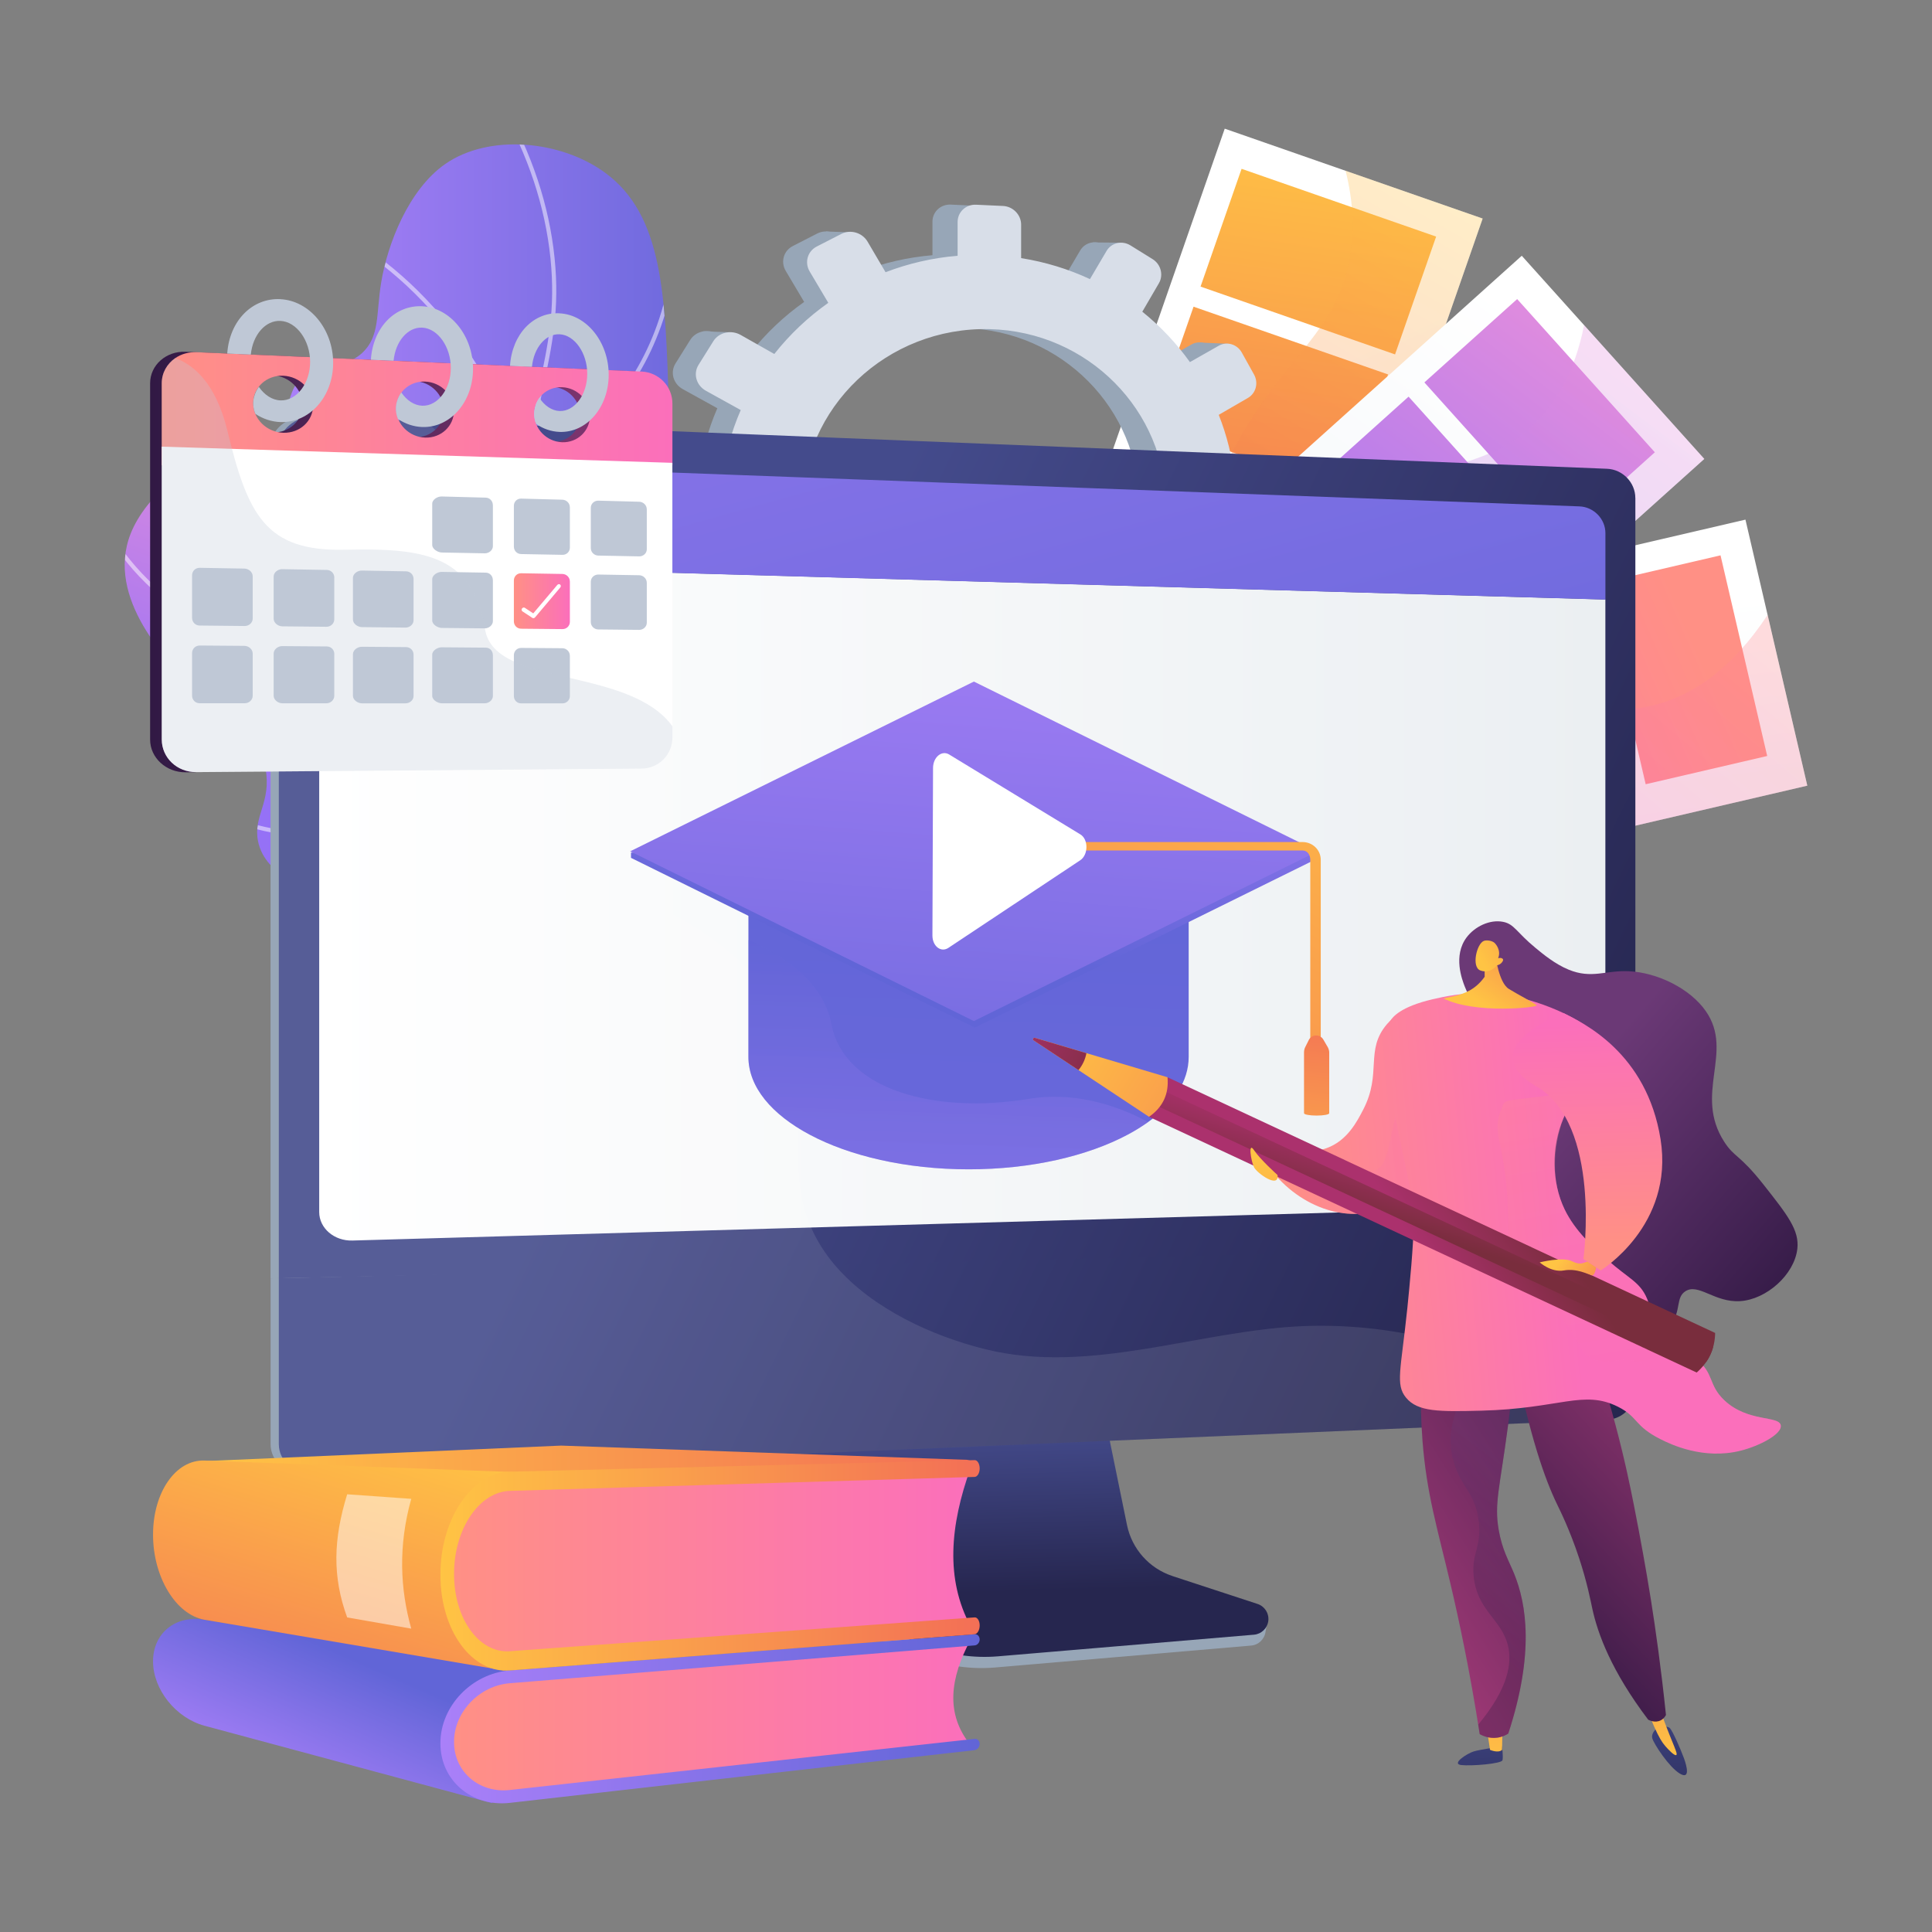 <svg xmlns="http://www.w3.org/2000/svg" xmlns:xlink="http://www.w3.org/1999/xlink" id="a" data-name="Calque_1" viewBox="0 0 500 500"><rect x="0" y="0" width="500" height="500" fill="#808080" stroke="none"/><defs><linearGradient id="c" data-name="D&#xE9;grad&#xE9; sans nom 30" x1="505.55" y1="-10173.1" x2="542.47" y2="-10230.53" gradientTransform="translate(1226.22 -10034.78) rotate(8.02) scale(1 -1)" gradientUnits="userSpaceOnUse"><stop offset="0" stop-color="#fff"></stop><stop offset="1" stop-color="#f4f7fa"></stop></linearGradient><linearGradient id="d" data-name="D&#xE9;grad&#xE9; sans nom 60" x1="2538.91" y1="-10151.91" x2="2569.98" y2="-10308.05" gradientTransform="translate(1289.74 -10390.42) rotate(19.21) scale(1 -1)" gradientUnits="userSpaceOnUse"><stop offset="0" stop-color="#ffc444"></stop><stop offset="1" stop-color="#f36f56"></stop></linearGradient><linearGradient id="e" data-name="D&#xE9;grad&#xE9; sans nom 60" x1="2529.15" y1="-10140.63" x2="2560.22" y2="-10296.78" xlink:href="#d"></linearGradient><linearGradient id="f" data-name="D&#xE9;grad&#xE9; sans nom 60" x1="2521.86" y1="-10141.78" x2="2552.93" y2="-10297.92" xlink:href="#d"></linearGradient><linearGradient id="g" data-name="D&#xE9;grad&#xE9; sans nom 60" x1="2516.74" y1="-10153.78" x2="2547.8" y2="-10309.92" xlink:href="#d"></linearGradient><linearGradient id="h" data-name="D&#xE9;grad&#xE9; sans nom 60" x1="575.02" y1="-10108.81" x2="531.65" y2="-10214.89" gradientTransform="translate(1226.22 -10034.78) rotate(8.02) scale(1 -1)" xlink:href="#d"></linearGradient><linearGradient id="i" data-name="D&#xE9;grad&#xE9; sans nom 30" x1="595.04" y1="-10135.15" x2="540.54" y2="-10233.9" xlink:href="#c"></linearGradient><linearGradient id="j" data-name="D&#xE9;grad&#xE9; sans nom 64" x1="8022.48" y1="-8320.01" x2="8046.97" y2="-8451.46" gradientTransform="translate(1242.34 -11443.26) rotate(48.06) scale(1 -1)" gradientUnits="userSpaceOnUse"><stop offset="0" stop-color="#e38ddd"></stop><stop offset="1" stop-color="#9571f6"></stop></linearGradient><linearGradient id="k" data-name="D&#xE9;grad&#xE9; sans nom 64" x1="8015.68" y1="-8321.27" x2="8040.17" y2="-8452.72" xlink:href="#j"></linearGradient><linearGradient id="l" data-name="D&#xE9;grad&#xE9; sans nom 64" x1="8008.88" y1="-8322.54" x2="8033.36" y2="-8453.99" xlink:href="#j"></linearGradient><linearGradient id="m" data-name="D&#xE9;grad&#xE9; sans nom 64" x1="7997.59" y1="-8299.72" x2="8022.07" y2="-8431.17" xlink:href="#j"></linearGradient><linearGradient id="n" data-name="D&#xE9;grad&#xE9; sans nom 64" x1="606.67" y1="-10141.56" x2="552.17" y2="-10240.31" gradientTransform="translate(1226.22 -10034.78) rotate(8.02) scale(1 -1)" xlink:href="#j"></linearGradient><linearGradient id="o" data-name="D&#xE9;grad&#xE9; sans nom 30" x1="569.23" y1="-10220.56" x2="586.22" y2="-10283.27" xlink:href="#c"></linearGradient><linearGradient id="p" data-name="D&#xE9;grad&#xE9; sans nom 59" x1="11945.2" y1="-4080.65" x2="11969.69" y2="-4212.1" gradientTransform="translate(1708.24 -12388.09) rotate(76.9) scale(1 -1)" gradientUnits="userSpaceOnUse"><stop offset="0" stop-color="#ff9085"></stop><stop offset="1" stop-color="#fb6fbb"></stop></linearGradient><linearGradient id="q" data-name="D&#xE9;grad&#xE9; sans nom 59" x1="11936.9" y1="-4073.87" x2="11961.38" y2="-4205.32" xlink:href="#p"></linearGradient><linearGradient id="r" data-name="D&#xE9;grad&#xE9; sans nom 59" x1="11929.22" y1="-4070.43" x2="11953.7" y2="-4201.87" xlink:href="#p"></linearGradient><linearGradient id="s" data-name="D&#xE9;grad&#xE9; sans nom 59" x1="11920.93" y1="-4063.71" x2="11945.41" y2="-4195.16" xlink:href="#p"></linearGradient><linearGradient id="t" data-name="D&#xE9;grad&#xE9; sans nom 59" x1="640.45" y1="-10172" x2="590.04" y2="-10251.71" gradientTransform="translate(1226.22 -10034.78) rotate(8.02) scale(1 -1)" xlink:href="#p"></linearGradient><linearGradient id="u" data-name="D&#xE9;grad&#xE9; sans nom 64" x1="2534" y1="-10338.93" x2="2549.04" y2="-10338.93" gradientTransform="translate(1289.74 -10390.42) rotate(19.21) scale(1 -1)" xlink:href="#j"></linearGradient><linearGradient id="v" data-name="D&#xE9;grad&#xE9; sans nom 63" x1="73.98" y1="-8475.17" x2="198.94" y2="-8475.17" gradientTransform="translate(0 -8338) scale(1 -1)" gradientUnits="userSpaceOnUse"><stop offset="0" stop-color="#aa80f9"></stop><stop offset="1" stop-color="#6165d7"></stop></linearGradient><clipPath id="x"><path d="M198.94,236.99c-9.65-9.05-22.38-23.76-28.14-44.55-7.56-27.27,3.52-41.05,2.27-87.21-.79-29.19-1.63-49.55-16.35-60.44-11.53-8.54-30.2-10.23-41.53-2.32-9.42,6.58-14.87,20.57-16.53,30.56-1.36,8.14-.27,14.05-4.96,18.34-4.79,4.38-9.97,1.9-14.45,5.15-9.09,6.58-3.83,28.38-2.98,31.91,9.47,39.19,45.58,65.63,61.47,76.97,13.14,9.38,33.47,21.87,61.21,31.61Z" style="fill: none;"></path></clipPath><linearGradient id="y" data-name="D&#xE9;grad&#xE9; sans nom 64" x1="129.45" y1="-8472.91" x2="98.88" y2="-8554.97" gradientTransform="translate(0 -8338) scale(1 -1)" xlink:href="#j"></linearGradient><clipPath id="aa"><path d="M193.66,216.1c-18.76,9.19-43.97,18.22-71.96,18.89-7.14.17-51.26,1.23-54.93-17.33-1.29-6.54,3.53-9.99,1.95-18.76-1.86-10.39-9.82-12.2-19.31-21.71-5.66-5.67-22.23-22.27-15.6-39.07,3.96-10.04,16.04-19.7,27.53-22.26,16.86-3.76,29.17,8.48,49.65,29.56,18.15,18.68,18.87,25.07,32.18,38.29,9.88,9.82,25.59,22.31,50.49,32.39Z" style="fill: none;"></path></clipPath><linearGradient id="ab" data-name="D&#xE9;grad&#xE9; sans nom 22" x1="263.14" y1="-8707.15" x2="264.28" y2="-8749.92" gradientTransform="translate(0 -8338) scale(1 -1)" gradientUnits="userSpaceOnUse"><stop offset="0" stop-color="#444b8c"></stop><stop offset="1" stop-color="#26264f"></stop></linearGradient><linearGradient id="ac" data-name="D&#xE9;grad&#xE9; sans nom 29" x1="194.19" y1="-8539.47" x2="420.55" y2="-8649.61" gradientTransform="translate(0 -8338) scale(1 -1)" gradientUnits="userSpaceOnUse"><stop offset="0" stop-color="#444b8c"></stop><stop offset=".64" stop-color="#313365"></stop><stop offset="1" stop-color="#26264f"></stop></linearGradient><linearGradient id="ad" data-name="D&#xE9;grad&#xE9; sans nom 24" x1="82.61" y1="-8571.35" x2="415.48" y2="-8571.35" gradientTransform="translate(0 -8338) scale(1 -1)" gradientUnits="userSpaceOnUse"><stop offset="0" stop-color="#fff"></stop><stop offset="1" stop-color="#ebeff2"></stop></linearGradient><linearGradient id="ae" data-name="D&#xE9;grad&#xE9; sans nom 63" x1="179.39" y1="-8228.14" x2="289.45" y2="-8625.06" xlink:href="#v"></linearGradient><linearGradient id="af" data-name="D&#xE9;grad&#xE9; sans nom 22" x1="145.85" y1="-8638.79" x2="372.22" y2="-8748.93" xlink:href="#ab"></linearGradient><linearGradient id="ag" data-name="D&#xE9;grad&#xE9; sans nom 63" x1="223.45" y1="-9338.45" x2="251.7" y2="-8553.59" xlink:href="#v"></linearGradient><linearGradient id="ah" data-name="D&#xE9;grad&#xE9; sans nom 63" x1="244.13" y1="-8640.46" x2="246.19" y2="-8583.15" xlink:href="#v"></linearGradient><linearGradient id="ai" data-name="D&#xE9;grad&#xE9; sans nom 63" x1="260.71" y1="-8496.5" x2="248.9" y2="-8584.58" xlink:href="#v"></linearGradient><linearGradient id="aj" data-name="D&#xE9;grad&#xE9; sans nom 63" x1="258.88" y1="-8471.45" x2="243.45" y2="-8667.51" xlink:href="#v"></linearGradient><linearGradient id="ak" data-name="D&#xE9;grad&#xE9; sans nom 60" x1="347.55" y1="-8498.48" x2="243.82" y2="-8678.89" gradientTransform="translate(0 -8338) scale(1 -1)" xlink:href="#d"></linearGradient><linearGradient id="al" data-name="D&#xE9;grad&#xE9; sans nom 60" x1="336.19" y1="-8660.59" x2="342.98" y2="-8597.13" gradientTransform="translate(0 -8338) scale(1 -1)" xlink:href="#d"></linearGradient><linearGradient id="am" data-name="D&#xE9;grad&#xE9; sans nom 60" x1="53.33" y1="-8725.39" x2="251.06" y2="-8725.39" gradientTransform="translate(0 -8338) scale(1 -1)" xlink:href="#d"></linearGradient><linearGradient id="an" data-name="D&#xE9;grad&#xE9; sans nom 63" x1="75.22" y1="-8803.78" x2="91.34" y2="-8767.12" xlink:href="#v"></linearGradient><linearGradient id="ao" data-name="D&#xE9;grad&#xE9; sans nom 59" x1="117.21" y1="-8782.76" x2="251.18" y2="-8782.76" gradientTransform="translate(0 -8338) scale(1 -1)" xlink:href="#p"></linearGradient><linearGradient id="ap" data-name="D&#xE9;grad&#xE9; sans nom 63" x1="113.98" y1="-8782.82" x2="253.54" y2="-8782.82" xlink:href="#v"></linearGradient><linearGradient id="aq" data-name="D&#xE9;grad&#xE9; sans nom 60" x1="98.62" y1="-8704.93" x2="70.36" y2="-8800.12" gradientTransform="translate(0 -8338) scale(1 -1)" xlink:href="#d"></linearGradient><linearGradient id="ar" data-name="D&#xE9;grad&#xE9; sans nom 59" x1="117.21" y1="-8742.71" x2="251.18" y2="-8742.71" gradientTransform="translate(0 -8338) scale(1 -1)" xlink:href="#p"></linearGradient><linearGradient id="as" data-name="D&#xE9;grad&#xE9; sans nom 60" x1="113.98" y1="-8743.12" x2="253.54" y2="-8743.12" gradientTransform="translate(0 -8338) scale(1 -1)" xlink:href="#d"></linearGradient><linearGradient id="at" data-name="D&#xE9;grad&#xE9; sans nom 22" x1="-1310.95" y1="-8772.67" x2="-1308.25" y2="-8821.28" gradientTransform="translate(1692.91 -8338) scale(1 -1)" xlink:href="#ab"></linearGradient><linearGradient id="au" data-name="D&#xE9;grad&#xE9; sans nom 60" x1="-1305.85" y1="-8796.63" x2="-1307.28" y2="-8730.99" gradientTransform="translate(1692.91 -8338) scale(1 -1)" xlink:href="#d"></linearGradient><linearGradient id="av" data-name="D&#xE9;grad&#xE9; sans nom 22" x1="-1262.06" y1="-8769.95" x2="-1259.36" y2="-8818.57" gradientTransform="translate(1692.91 -8338) scale(1 -1)" xlink:href="#ab"></linearGradient><linearGradient id="aw" data-name="D&#xE9;grad&#xE9; sans nom 60" x1="-1262.81" y1="-8795.69" x2="-1264.24" y2="-8730.05" gradientTransform="translate(1692.91 -8338) scale(1 -1)" xlink:href="#d"></linearGradient><linearGradient id="ax" data-name="D&#xE9;grad&#xE9; sans nom 45" x1="-1251.76" y1="-8697.06" x2="-1336.93" y2="-8751.17" gradientTransform="translate(1692.91 -8338) scale(1 -1)" gradientUnits="userSpaceOnUse"><stop offset="0" stop-color="#311944"></stop><stop offset="1" stop-color="#a03976"></stop></linearGradient><linearGradient id="ay" data-name="D&#xE9;grad&#xE9; sans nom 45" x1="-1306.44" y1="-8758.51" x2="-1242.59" y2="-8698.96" xlink:href="#ax"></linearGradient><linearGradient id="az" data-name="D&#xE9;grad&#xE9; sans nom 59" x1="-1360.12" y1="-8627.91" x2="-1289.62" y2="-8621.55" gradientTransform="translate(1692.91 -8338) scale(1 -1)" xlink:href="#p"></linearGradient><linearGradient id="ba" data-name="D&#xE9;grad&#xE9; sans nom 48" x1="-1226.41" y1="-8676.84" x2="-1288.96" y2="-8622.77" gradientTransform="translate(1692.91 -8338) scale(1 -1)" gradientUnits="userSpaceOnUse"><stop offset="0" stop-color="#311944"></stop><stop offset="1" stop-color="#6b3976"></stop></linearGradient><linearGradient id="bb" data-name="D&#xE9;grad&#xE9; sans nom 48" x1="-1323.21" y1="-8756.56" x2="-1295.95" y2="-8719.97" xlink:href="#ba"></linearGradient><linearGradient id="bc" data-name="D&#xE9;grad&#xE9; sans nom 59" x1="-1374.14" y1="-8393.59" x2="-1322.92" y2="-8393.59" gradientTransform="translate(534.61 -8204.03) rotate(-7.89) scale(1 -1)" xlink:href="#p"></linearGradient><linearGradient id="bd" data-name="D&#xE9;grad&#xE9; sans nom 59" x1="-1357.09" y1="-8661.58" x2="-1286.58" y2="-8655.23" gradientTransform="translate(1692.91 -8338) scale(1 -1)" xlink:href="#p"></linearGradient><linearGradient id="be" data-name="D&#xE9;grad&#xE9; sans nom 59" x1="-1282.04" y1="-8596.36" x2="-1266.59" y2="-8690.83" gradientTransform="translate(1692.91 -8338) scale(1 -1)" xlink:href="#p"></linearGradient><linearGradient id="bf" data-name="D&#xE9;grad&#xE9; sans nom 60" x1="-1308.17" y1="-8598.59" x2="-1291.49" y2="-8574.38" gradientTransform="translate(1692.91 -8338) scale(1 -1)" xlink:href="#d"></linearGradient><linearGradient id="bg" data-name="D&#xE9;grad&#xE9; sans nom 60" x1="-1309.68" y1="-8586.31" x2="-1283.32" y2="-8570.44" gradientTransform="translate(1692.91 -8338) scale(1 -1)" xlink:href="#d"></linearGradient><linearGradient id="bh" data-name="D&#xE9;grad&#xE9; sans nom 57" x1="-797.54" y1="-6365.03" x2="-770.31" y2="-6382.22" gradientTransform="translate(-5064.79 -3095.16) rotate(-64.97) scale(1 -1)" gradientUnits="userSpaceOnUse"><stop offset="0" stop-color="#ab316d"></stop><stop offset="1" stop-color="#792d3d"></stop></linearGradient><linearGradient id="bi" data-name="D&#xE9;grad&#xE9; sans nom 57" x1="-776.42" y1="-6366.81" x2="-795.15" y2="-6369.51" xlink:href="#bh"></linearGradient><linearGradient id="bj" data-name="D&#xE9;grad&#xE9; sans nom 60" x1="-788.44" y1="-6254.64" x2="-797.68" y2="-6346.84" gradientTransform="translate(-5064.79 -3095.16) rotate(-64.97) scale(1 -1)" xlink:href="#d"></linearGradient><linearGradient id="bk" data-name="D&#xE9;grad&#xE9; sans nom 57" x1="-791.5" y1="-6246.58" x2="-792.27" y2="-6279.8" xlink:href="#bh"></linearGradient><linearGradient id="bl" data-name="D&#xE9;grad&#xE9; sans nom 60" x1="-1366.11" y1="-8637.37" x2="-1357.8" y2="-8688.19" gradientTransform="translate(1692.91 -8338) scale(1 -1)" xlink:href="#d"></linearGradient><linearGradient id="bm" data-name="D&#xE9;grad&#xE9; sans nom 59" x1="-1281.21" y1="-8659.65" x2="-1282.6" y2="-8603.06" gradientTransform="translate(1692.91 -8338) scale(1 -1)" xlink:href="#p"></linearGradient><linearGradient id="bn" data-name="D&#xE9;grad&#xE9; sans nom 60" x1="-1289.09" y1="-8663.94" x2="-1274.64" y2="-8674.52" gradientTransform="translate(1692.91 -8338) scale(1 -1)" xlink:href="#d"></linearGradient><linearGradient id="bo" data-name="D&#xE9;grad&#xE9; sans nom 21" x1="38.84" y1="-8483.44" x2="171.61" y2="-8483.44" gradientTransform="translate(0 -8338) scale(1 -1)" gradientUnits="userSpaceOnUse"><stop offset="0" stop-color="#311944"></stop><stop offset="1" stop-color="#893976"></stop></linearGradient><linearGradient id="bp" data-name="D&#xE9;grad&#xE9; sans nom 68" x1="41.86" y1="-8443.78" x2="174.02" y2="-8443.78" gradientTransform="translate(0 -8338) scale(1 -1)" gradientUnits="userSpaceOnUse"><stop offset="0" stop-color="#ff9085"></stop><stop offset="1" stop-color="#fb6fbb"></stop></linearGradient><linearGradient id="bq" data-name="D&#xE9;grad&#xE9; sans nom 68" x1="132.98" y1="-8493.59" x2="147.47" y2="-8493.59" xlink:href="#bp"></linearGradient></defs><g id="b" data-name="Illustration"><g><g><g><polygon points="320.57 237.75 253.82 214.48 316.96 33.3 383.71 56.56 320.57 237.75" style="fill: url(#c);"></polygon><polygon points="361.04 91.72 310.7 74.17 321.32 43.69 371.67 61.23 361.04 91.72" style="fill: url(#d);"></polygon><polygon points="348.61 127.39 298.27 109.85 308.89 79.37 359.24 96.91 348.61 127.39" style="fill: url(#e);"></polygon><polygon points="336.18 163.07 285.83 145.52 296.46 115.04 346.8 132.59 336.18 163.07" style="fill: url(#f);"></polygon><polygon points="323.75 198.75 273.4 181.2 284.03 150.72 334.37 168.26 323.75 198.75" style="fill: url(#g);"></polygon><g style="opacity: .3;"><path d="M383.71,56.56l-35.48-12.37c1.9,7.46,2.63,15.89.65,24.64-3.76,16.65-14.69,22.69-26.28,41.57-12.1,19.71-11.92,32.22-18.17,53.36-4.56,15.42-12.59,35.57-27.91,58.62l44.05,15.35,63.14-181.19Z" style="fill: url(#h);"></path></g></g><g><polygon points="298.35 247.01 251.11 194.43 393.83 66.19 441.07 118.77 298.35 247.01" style="fill: url(#i);"></polygon><polygon points="404.26 138.63 368.63 98.97 392.64 77.4 428.27 117.05 404.26 138.63" style="fill: url(#j);"></polygon><polygon points="376.16 163.88 340.52 124.23 364.54 102.65 400.17 142.31 376.16 163.88" style="fill: url(#k);"></polygon><polygon points="348.06 189.13 312.42 149.48 336.43 127.9 372.07 167.56 348.06 189.13" style="fill: url(#l);"></polygon><polygon points="319.95 214.38 284.32 174.73 308.33 153.15 343.96 192.81 319.95 214.38" style="fill: url(#m);"></polygon><g style="opacity: .3;"><path d="M441.07,118.77l-31.11-34.63c-2.42,12.31-7.32,19.79-11.87,24.55-12.77,13.39-26.46,9.38-45.02,23.39-17.4,13.14-20.03,27.73-29.01,42.07-8.55,13.64-24.12,29.07-54.85,40.42l29.14,32.43,142.72-128.24Z" style="fill: url(#n);"></path></g></g><g><polygon points="280.85 246.8 264.83 177.96 451.72 134.48 467.73 203.33 280.85 246.8" style="fill: url(#o);"></polygon><polygon points="425.9 202.96 413.82 151.04 445.27 143.72 457.35 195.65 425.9 202.96" style="fill: url(#p);"></polygon><polygon points="389.11 211.52 377.03 159.6 408.47 152.28 420.55 204.21 389.11 211.52" style="fill: url(#q);"></polygon><polygon points="352.31 220.08 340.23 168.16 371.67 160.84 383.75 212.77 352.31 220.08" style="fill: url(#r);"></polygon><polygon points="315.51 228.64 303.43 176.72 334.87 169.4 346.95 221.33 315.51 228.64" style="fill: url(#s);"></polygon><g style="opacity: .3;"><path d="M467.73,203.33l-10.28-44.18c-9.52,14.47-19.35,20.14-26.87,22.61-17.58,5.77-27.76-4.23-50.73-.65-21.54,3.36-30.75,14.98-45.44,23.38-13.03,7.44-32.16,13.36-60.96,10.49l7.41,31.83,186.88-43.47Z" style="fill: url(#t);"></path></g></g><circle cx="287.15" cy="209.05" r="7.52" style="fill: url(#u);"></circle></g><g><g><path d="M321.33,123.66l-8.87.02c-.61-5.86-2.02-11.48-4.12-16.77l7.5-4.35c2.05-1.19,2.75-3.87,1.57-5.99l-3.15-5.67c-1.19-2.14-3.83-2.92-5.9-1.75l-7.41,4.2c-3.45-4.83-7.56-9.19-12.22-12.93l4.26-7.32c1.22-2.1.5-4.86-1.62-6.18l-5.67-3.52c-2.14-1.33-4.89-.7-6.14,1.41l-4.27,7.24c-5.49-2.56-11.41-4.4-17.67-5.39v-8.59c0-2.53-2.08-4.68-4.66-4.8l-6.9-.32c-2.61-.12-4.74,1.86-4.74,4.42v8.68c-6.45.54-12.66,1.99-18.5,4.23l-4.61-7.85c-1.35-2.31-4.36-3.2-6.72-1.99l-6.31,3.24c-2.39,1.22-3.21,4.11-1.83,6.43l4.77,8.03c-5.23,3.69-9.9,8.12-13.85,13.13l-8.64-4.89c-2.45-1.39-5.59-.67-7.01,1.61l-3.8,6.08c-1.43,2.29-.58,5.27,1.89,6.64l8.94,4.94c-2.48,5.71-4.15,11.82-4.88,18.22l-10.72.02c-2.88,0-5.23,2.19-5.23,4.88v7.16c0,2.69,2.35,4.85,5.23,4.81l11-.14c.93,6.25,2.76,12.19,5.37,17.71l-9.71,5.51c-2.48,1.41-3.33,4.39-1.89,6.67l3.8,6.03c1.42,2.26,4.56,2.93,7.01,1.51l9.82-5.7c3.92,4.64,8.49,8.72,13.56,12.12l-5.66,9.61c-1.38,2.34-.56,5.21,1.83,6.4l6.31,3.15c2.36,1.18,5.37.24,6.72-2.09l5.62-9.65c5.55,1.96,11.42,3.2,17.49,3.63v10.76c0,2.56,2.12,4.51,4.74,4.36l6.9-.41c2.58-.15,4.66-2.33,4.66-4.87v-10.64c5.9-1.01,11.5-2.77,16.73-5.17l5.21,8.77c1.25,2.09,4,2.68,6.14,1.32l5.67-3.6c2.12-1.35,2.85-4.12,1.62-6.2l-5.06-8.62c4.53-3.58,8.56-7.73,11.99-12.31l8.44,4.67c2.07,1.15,4.71.32,5.9-1.83l3.15-5.71c1.18-2.14.48-4.81-1.57-5.97l-8.16-4.62c2.21-5.18,3.76-10.7,4.54-16.45l9.11-.11c2.35-.03,4.25-2.01,4.25-4.43v-6.43c0-2.42-1.9-4.37-4.25-4.37ZM249.53,176.59c-26.25.97-48.21-19.4-48.21-45.53s21.96-46.78,48.21-46.15c25.35.62,45.28,21,45.28,45.55s-19.93,45.19-45.28,46.13Z" style="fill: #97a6b7;"></path><polygon points="220.16 60.13 213.84 59.91 211.66 65.57 220.16 60.13" style="fill: #97a6b7;"></polygon><polygon points="282.8 62.74 290.08 62.81 290.08 68.19 282.8 62.74" style="fill: #97a6b7;"></polygon><polygon points="310.56 88.66 317.82 88.96 316.01 93.02 310.56 88.66" style="fill: #97a6b7;"></polygon><polygon points="321.96 123.74 329.3 124.32 326.9 127.88 321.96 123.74" style="fill: #97a6b7;"></polygon><polygon points="309.76 174.06 316.88 175.08 317.75 169.27 309.76 174.06" style="fill: #97a6b7;"></polygon><polygon points="282.53 200.27 288.92 201.44 289.43 196.72 282.53 200.27" style="fill: #97a6b7;"></polygon><polygon points="250.58 211.6 244.85 210.58 249.78 203.25 250.58 211.6" style="fill: #97a6b7;"></polygon><polygon points="219.5 205.43 212.82 204.05 217.98 197.8 219.5 205.43" style="fill: #97a6b7;"></polygon><polygon points="181.96 85.76 188.93 85.98 186.17 91.06 181.96 85.76" style="fill: #97a6b7;"></polygon><polygon points="168.09 140.44 174.48 141.38 173.97 136.15 168.09 140.44" style="fill: #97a6b7;"></polygon><polygon points="181.82 178.71 188.06 179.72 188.57 175.58 181.82 178.71" style="fill: #97a6b7;"></polygon></g><path d="M328.5,124.24l-8.94.02c-.62-5.91-2.04-11.58-4.15-16.9l7.56-4.38c2.07-1.2,2.77-3.9,1.58-6.04l-3.18-5.71c-1.2-2.15-3.86-2.95-5.95-1.76l-7.47,4.24c-3.48-4.87-7.62-9.26-12.32-13.04l4.3-7.38c1.23-2.12.5-4.9-1.64-6.23l-5.72-3.55c-2.16-1.34-4.93-.71-6.19,1.42l-4.3,7.3c-5.53-2.58-11.51-4.43-17.81-5.43v-8.66c0-2.55-2.1-4.72-4.7-4.84l-6.96-.32c-2.63-.12-4.78,1.88-4.78,4.46v8.75c-6.5.54-12.76,2-18.65,4.26l-4.65-7.91c-1.37-2.33-4.4-3.23-6.78-2.01l-6.36,3.26c-2.41,1.23-3.23,4.14-1.84,6.48l4.81,8.1c-5.27,3.72-9.98,8.18-13.97,13.24l-8.71-4.93c-2.47-1.4-5.64-.67-7.07,1.62l-3.83,6.13c-1.44,2.31-.59,5.31,1.91,6.7l9.01,4.99c-2.5,5.75-4.19,11.92-4.92,18.37l-10.81.02c-2.91,0-5.27,2.21-5.27,4.92v7.22c0,2.71,2.37,4.88,5.27,4.85l11.09-.14c.94,6.3,2.79,12.29,5.42,17.86l-9.79,5.56c-2.5,1.42-3.35,4.43-1.91,6.72l3.83,6.08c1.43,2.28,4.6,2.96,7.07,1.52l9.9-5.74c3.96,4.68,8.56,8.79,13.67,12.21l-5.71,9.69c-1.39,2.36-.57,5.25,1.84,6.45l6.36,3.17c2.38,1.19,5.41.24,6.78-2.1l5.66-9.73c5.59,1.97,11.51,3.22,17.64,3.66v10.84c0,2.58,2.14,4.55,4.78,4.39l6.96-.42c2.6-.16,4.7-2.35,4.7-4.91v-10.73c5.95-1.02,11.6-2.79,16.86-5.21l5.25,8.84c1.26,2.11,4.03,2.71,6.19,1.33l5.72-3.63c2.14-1.36,2.87-4.15,1.64-6.25l-5.1-8.69c4.57-3.61,8.63-7.79,12.09-12.41l8.51,4.71c2.09,1.16,4.75.33,5.95-1.85l3.18-5.76c1.19-2.16.48-4.85-1.58-6.02l-8.23-4.65c2.23-5.23,3.79-10.79,4.57-16.58l9.18-.11c2.37-.03,4.28-2.03,4.28-4.47v-6.48c0-2.44-1.91-4.41-4.28-4.41ZM256.1,177.6c-26.46.98-48.61-19.55-48.61-45.9s22.15-47.16,48.61-46.52c25.56.62,45.66,21.17,45.66,45.92,0,24.75-20.1,45.55-45.66,46.5Z" style="fill: #d8dee8;"></path></g><g><g><path id="w" data-name="SVGID" d="M198.94,236.99c-9.65-9.05-22.38-23.76-28.14-44.55-7.56-27.27,3.52-41.05,2.27-87.21-.79-29.19-1.63-49.55-16.35-60.44-11.53-8.54-30.2-10.23-41.53-2.32-9.42,6.58-14.87,20.57-16.53,30.56-1.36,8.14-.27,14.05-4.96,18.34-4.79,4.38-9.97,1.9-14.45,5.15-9.09,6.58-3.83,28.38-2.98,31.91,9.47,39.19,45.58,65.63,61.47,76.97,13.14,9.38,33.47,21.87,61.21,31.61Z" style="fill: url(#v);"></path><g style="clip-path: url(#x);"><g style="opacity: .5;"><path d="M209.92,244.35c-16.83-6.4-31.32-14.03-43.07-22.68-17.4-12.82-28.23-27.55-32.21-43.79-3.11-12.69-1.96-26.43-.5-43.83,1.21-14.42,3.36-24.52,5.26-33.43,2.46-11.53,4.4-20.64,3.06-33.79-1.37-13.37-5.78-26.67-13.11-39.52l.92-.53c7.41,12.98,11.86,26.42,13.25,39.94,1.36,13.32-.59,22.5-3.07,34.12-1.89,8.88-4.04,18.94-5.24,33.3-1.51,17.98-2.59,30.96.47,43.49,3.91,15.99,14.62,30.52,31.81,43.18,11.67,8.6,26.07,16.18,42.81,22.55l-.38.99Z" style="fill: #fff;"></path><path d="M135.48,124.17l-.17-.58c-7.75-26.01-21.66-42.29-31.96-51.37-11.17-9.84-20.63-13.57-20.72-13.61l.38-.99c.1.04,9.7,3.82,21,13.77,10.34,9.1,24.27,25.37,32.14,51.3,2.14-1.04,10.27-5.3,18.39-13.68,8.68-8.95,19.15-24.57,19.71-48.16l1.06.03c-.57,23.96-11.21,39.82-20.04,48.91-9.57,9.85-19.15,14.09-19.24,14.13l-.55.24Z" style="fill: #fff;"></path><path d="M133.46,163.04l-.37-.11c-12.72-3.73-27.14-18.35-42.86-43.44-11.68-18.64-19.75-36.42-19.83-36.6l.97-.44c.32.7,31.99,70.15,61.66,79.35,1.5-2.15,10.41-14.67,21.61-25.66,6.46-6.33,17.34-10.43,25.34-12.75,8.64-2.51,15.86-3.54,15.93-3.55l.15,1.05c-.28.04-28.6,4.16-40.68,16.01-12.17,11.94-21.6,25.69-21.7,25.82l-.22.32Z" style="fill: #fff;"></path><path d="M162.52,218.19l-1.05-.13c-.14-.02-14.42-1.77-33.05-8.26-17.21-6-41.77-17.39-61.09-37.6l-37.25-38.97.77-.74,37.25,38.97c19.17,20.05,43.57,31.37,60.67,37.33,15.65,5.46,28.17,7.54,31.78,8.07-7.11-13.11-5.78-27.37,3.86-41.31,7.42-10.73,17.26-17.58,17.36-17.65l.6.88c-.1.07-9.8,6.83-17.11,17.4-9.75,14.1-10.85,27.92-3.28,41.08l.53.92Z" style="fill: #fff;"></path></g></g></g><g><path id="z" data-name="SVGID" d="M193.66,216.1c-18.76,9.19-43.97,18.22-71.96,18.89-7.14.17-51.26,1.23-54.93-17.33-1.29-6.54,3.53-9.99,1.95-18.76-1.86-10.39-9.82-12.2-19.31-21.71-5.66-5.67-22.23-22.27-15.6-39.07,3.96-10.04,16.04-19.7,27.53-22.26,16.86-3.76,29.17,8.48,49.65,29.56,18.15,18.68,18.87,25.07,32.18,38.29,9.88,9.82,25.59,22.31,50.49,32.39Z" style="fill: url(#y);"></path><g style="clip-path: url(#aa);"><g style="opacity: .5;"><path d="M193.21,215.95c-20.64,0-41.66-5.45-62.78-16.3-30.71-15.79-53.93-39.06-68-55.8-9.81-11.68-16.25-26.72-19.14-44.71l1.05-.17c2.86,17.8,9.22,32.67,18.91,44.2,14.01,16.67,37.12,39.83,67.67,55.54,29.33,15.08,58.47,19.65,86.61,13.59,21.12-4.55,40.94-14.66,58.89-30.05l.69.81c-18.09,15.51-38.06,25.7-59.36,30.29-8.1,1.74-16.29,2.61-24.54,2.61Z" style="fill: #fff;"></path><path d="M94.26,175.08l-.47-.06c-53.3-6.72-67.44-37.16-70.51-46.34-.06-.17-.09-.28-.12-.33l.96-.46c.03.05.08.21.17.46,3.01,9,16.86,38.8,69.15,45.56.88-4.3,6.78-37.18-13.09-60.46l.81-.69c21.54,25.24,13.3,61.5,13.22,61.86l-.11.47Z" style="fill: #fff;"></path><path d="M81.18,216.44c-1.53,0-2.98-.06-4.33-.15-12.82-.92-20.08-5.46-20.39-5.65l.57-.9c.07.05,7.39,4.61,19.96,5.49,11.57.81,30.08-1.41,52.64-16.6-.08-3.02-1.3-29.64-17.71-58.06l-17.62-30.51.92-.53,17.62,30.51c17.49,30.28,17.85,58.58,17.86,58.86v.28s-.23.16-.23.16c-20.32,13.75-37.45,17.09-49.29,17.09Z" style="fill: #fff;"></path></g></g></g></g><g><path d="M421.03,323.53v-194.65c0-3.99-3.31-4.45-7.34-4.61l-334.4-16.38c-5.09-.2-9.27,3.31-9.27,7.81v215.12l351-7.29Z" style="fill: #97a6b7;"></path><path d="M70.03,330.82v42.96c0,4.5,4.18,8.01,9.27,7.8l332.9-17.01c4.03-.17,8.83-.71,8.83-4.7v-37.59l-351,8.54Z" style="fill: #97a6b7;"></path><path d="M302.71,410.52c-6.03-2-10.53-7.11-11.8-13.4l-8.77-43.41-75.03,2.66-9.23,45.22c-1.29,6.33,3.88,12.69,9.85,15.02l31.39,12.28c5.84,2.28,12.11,3.19,18.35,2.66l66.34-5.68c1.94-.17,3.49-1.69,3.72-3.65.23-1.96,1.58-4.15-.26-4.77l-24.55-6.96Z" style="fill: #97a6b7;"></path><path d="M303.45,407.88c-6.02-1.97-10.52-7.02-11.79-13.23l-8.76-42.87-73.2,2.63-9.22,44.66c-1.29,6.25,2.13,12.53,8.08,14.83l31.36,12.13c5.83,2.26,12.1,3.15,18.33,2.63l66.27-5.6c1.94-.16,3.49-1.67,3.72-3.6.23-1.93-.94-3.75-2.79-4.36l-22-7.21Z" style="fill: url(#ab);"></path><path d="M423.23,128.87v194.66l-206.89,4.29-144.18,2.99V115.69c0-4.5,4.23-8.02,9.32-7.81l28.23,1.13,306.2,12.31c4.03.16,7.31,3.56,7.31,7.55Z" style="fill: url(#ac);"></path><g><path d="M82.61,145.63v168.04c0,4.19,3.88,7.52,8.6,7.38l317.38-9.03c3.79-.11,6.88-3.26,6.88-7v-149.87l-332.86-9.53Z" style="fill: url(#ad);"></path><path d="M415.48,155.16v-17.2c0-3.66-3.03-6.78-6.74-6.91l-317.7-11.85c-4.63-.17-8.43,3.05-8.43,7.16v19.28l332.86,9.53Z" style="fill: url(#ae);"></path><g><path d="M105.84,132.55c0,1.44-1.32,2.57-2.94,2.52-1.63-.05-2.95-1.27-2.95-2.71s1.32-2.58,2.95-2.52c1.63.06,2.94,1.27,2.94,2.71Z" style="fill: #fff;"></path><path d="M118.52,132.97c0,1.44-1.3,2.56-2.91,2.51-1.61-.05-2.92-1.26-2.92-2.7s1.31-2.56,2.92-2.51c1.61.05,2.91,1.26,2.91,2.7Z" style="fill: #fff;"></path><path d="M131.05,133.38c0,1.43-1.29,2.54-2.87,2.49-1.59-.05-2.88-1.25-2.88-2.68s1.29-2.55,2.88-2.49c1.59.05,2.87,1.25,2.87,2.68Z" style="fill: #fff;"></path></g></g><path d="M423.23,322.28v37.59c0,3.99-3.26,7.39-7.3,7.56l-12.11.51-322.34,13.62c-5.09.22-9.32-3.29-9.32-7.8v-42.96l143.75-3.5,207.32-5.04Z" style="fill: url(#af);"></path><path d="M403.82,367.95l-322.35,13.62c-5.09.22-9.32-3.29-9.32-7.8V115.69c0-4.5,4.23-8.02,9.32-7.81l28.23,1.13c4.33,2.91,8.2,6.49,11.3,10.75.14.19.28.38.41.56,2.41,3.42,4.12,6.99,5.32,10.66.53,1.6.96,3.23,1.31,4.87.78,3.64,1.16,7.35,1.32,11.11.34,7.95-.28,16.11-.25,24.15.07,16.3,1.09,32.58,11.9,45.7,8.01,9.72,21.05,13.41,31.87,19.06,12.63,6.6,23.72,15.34,30.14,28.34,7.88,15.95.48,33.27,5.52,49.74.39,1.27.85,2.51,1.37,3.71,1.52,3.5,3.59,6.71,6.06,9.64.14.17.28.34.43.5,9.63,11.07,25.06,17.99,38.43,21.34,27.44,6.86,55.89-5.03,83.13-5.97,19.62-.67,46.76,3.76,61.19,18.52,1.74,1.78,3.31,3.9,4.66,6.24Z" style="fill: #fff; isolation: isolate; opacity: .1;"></path></g><g><path d="M307.63,215.21v58.31c0,6.3-3.87,12.13-10.54,16.89-1.6,1.14-3.33,2.22-5.23,3.23-10.37,5.53-24.98,8.98-41.16,8.98s-30.8-3.44-41.17-8.98c-9.82-5.23-15.84-12.32-15.84-20.13v-58.31h113.95Z" style="fill: url(#ag);"></path><path d="M297.14,290.41c-1.6,1.14-3.35,2.22-5.26,3.23-10.37,5.53-24.99,8.98-41.17,8.98s-30.81-3.44-41.18-8.98c-9.82-5.23-15.85-12.32-15.85-20.13v-30.26c8.14,3.53,19.35,10.45,21.45,21.64,3.29,17.5,27.34,23.43,51.25,19.47,10.53-1.74,21.56.99,30.76,6.04Z" style="fill: url(#ah); isolation: isolate; opacity: .3;"></path><polygon points="337.57 220.64 252.04 178.4 166.52 220.64 163.3 220.64 163.3 222.01 163.3 222.01 252.29 265.94 341.28 222.01 341.28 222.01 341.28 220.64 337.57 220.64" style="fill: url(#ai);"></polygon><polygon points="252.04 176.39 163.09 220.32 252.04 264.25 340.99 220.32 252.04 176.39" style="fill: url(#aj);"></polygon><path d="M340.46,281.31c-.65,0-1.36-.53-1.36-1.18v-57.58c0-1.3-.71-2.45-2.02-2.45h-85.05c-.65,0-1.18-.43-1.18-1.09s.53-1.09,1.18-1.09h85.05c2.61,0,4.73,2.01,4.73,4.62v57.58c0,.65-.7,1.18-1.36,1.18Z" style="fill: url(#ak);"></path><path d="M343.53,270.85l-1.04-1.79c-.38-.68-1.12-1.09-1.9-1.08s-1.5.45-1.86,1.14l-.93,1.86c-.24.45-.32.95-.32,1.46v15.66c0,.34,1.46.61,3.26.61s3.26-.27,3.26-.61v-15.71c0-.54-.19-1.08-.46-1.55Z" style="fill: url(#al);"></path></g><g><polygon points="53.33 378.12 145.2 374.12 251.06 377.83 146.63 400.66 53.33 378.12" style="fill: url(#am);"></polygon><g><path d="M127.35,466.65l-74.42-20.03c-7.49-2.02-13.32-9.44-13.32-16.64v-.08c0-7.2,5.82-12.03,13.32-10.71l79.82,13.06-5.4,34.4Z" style="fill: url(#an);"></path><g><path d="M251.18,451.61l-120.25,13.43c-7.53.84-13.72-4.41-13.72-11.74v-4.97c0-7.33,6.19-13.77,13.72-14.37l120.25-9.57c-5.32,9.91-6.55,19.17,0,27.23Z" style="fill: url(#ao);"></path><path d="M252.23,452.94l-120.29,13.64c-9.82,1.11-17.96-5.77-17.96-15.36v-.11c0-9.59,8.14-18.03,17.96-18.8l120.29-9.38c.72-.06,1.31.55,1.31,1.35s-.59,1.5-1.31,1.55l-120.29,9.79c-7.9.64-14.43,7.44-14.43,15.15v.1c0,7.7,6.53,13.25,14.43,12.38l120.29-13.23c.72-.08,1.31.5,1.31,1.3s-.59,1.51-1.31,1.6Z" style="fill: url(#ap);"></path></g></g><g><path d="M130.48,432.33l-77.55-13.14c-7.49-1.32-13.32-11.15-13.32-21.96v-.12c0-10.81,5.82-19.39,13.32-19.12l82.26,3.06-4.72,51.28Z" style="fill: url(#aq);"></path><g><path d="M251.18,420.84l-113.51,8.56c-11.19.84-20.46-7.38-20.46-18.39v-7.47c0-11.01,9.27-20.19,20.46-20.49l113.51-3.09c-5.34,14.84-6.53,28.74,0,40.88Z" style="fill: url(#ar);"></path><path d="M252.23,422.94l-120.29,9.38c-9.82.77-17.96-10.32-17.96-24.72v-.16c0-14.4,8.14-26.32,17.96-26.57l120.29-2.99c.72-.02,1.31.94,1.31,2.14s-.59,2.19-1.31,2.21l-120.29,3.61c-7.9.24-14.43,9.84-14.43,21.41v.16c0,11.57,6.53,20.5,14.43,19.93l120.29-8.76c.72-.05,1.31.88,1.31,2.08,0,1.2-.59,2.22-1.31,2.28Z" style="fill: url(#as);"></path></g></g><path d="M106.43,421.49l-16.58-2.9c-3.87-10.56-3.58-20.27,0-31.87l16.58,1.18c-3.4,12.21-2.88,23.26,0,33.59Z" style="fill: #fff; isolation: isolate; opacity: .5;"></path></g><path d="M241.31,242.09l.16-43.34c.01-2.79,2.25-4.66,4.17-3.49l33.97,20.69c2.1,1.28,2.07,5.27-.04,6.68l-34.13,22.68c-1.92,1.28-4.14-.44-4.13-3.22Z" style="fill: #fff;"></path><g><path d="M388.73,451.96s.34,2.69.11,3.59c-.23.9-8.04,1.55-10.69,1.24-2.65-.31,1.58-3.02,3.27-3.53,1.69-.51,7.31-1.3,7.31-1.3Z" style="fill: url(#at);"></path><path d="M384.8,447.47l.82,5.39s2.1.94,3.11.01l.11-5.64-4.04.24Z" style="fill: url(#au);"></path><path d="M428.85,447.23s-1.66,1.23-1.22,2.7c.44,1.47,4.31,7.38,7.07,9.05,2.76,1.68,1.89-1.82,1.09-3.99-.8-2.17-2.85-6.96-3.65-7.77-.8-.8-3.29,0-3.29,0Z" style="fill: url(#av);"></path><path d="M425.87,441.31c.8,2.23,1.57,4.07,2.18,5.43,1.33,3,2.06,4.12,2.89,5.1.72.85,2.43,2.66,2.88,2.36.47-.31-.78-2.51-3.19-8.96-.35-.94-1.45-3.92-1.45-3.92h-3.31Z" style="fill: url(#aw);"></path><path d="M368.44,347.96c-.57,5.62-1.12,14.33-.3,24.91,1.07,13.78,3.82,22.5,7.28,37.19,2.11,8.98,4.96,22.2,7.53,38.73.6.34,2.36,1.24,4.62.91,1.27-.19,2.21-.69,2.77-1.05,6.76-20.65,4.76-33.44,1.5-41.41-1.39-3.4-3.07-6.08-3.98-11.3-1.19-6.91.28-10.77,2.38-26.78,1.5-11.41,1.24-13.17.24-14.88-3.98-6.84-16.17-6.71-22.06-6.3Z" style="fill: url(#ax);"></path><path d="M391.69,350.36c4.14,21.38,8.2,32.6,11.28,38.95.76,1.57,3.29,6.62,5.68,13.86,2.12,6.41,3,11.13,3.45,13.2,1.43,6.55,4.95,16.12,14.44,28.67.12.07,1.74.98,3.28.17.78-.41,1.17-1.07,1.33-1.38-1.24-12-2.67-22.08-3.9-29.86-.26-1.63-1.4-8.77-3.19-18.2-.7-3.69-1.73-9.1-2.96-14.66-1.53-6.92-3.88-16.33-7.5-27.61-7.3-1.05-14.6-2.1-21.91-3.15Z" style="fill: url(#ay);"></path><path d="M325.91,298.1c.93-1.1,1.87-2.19,2.8-3.29.44.34,6.9,5.1,14.63,2.32,5.32-1.92,7.85-6.85,9.48-10,4.88-9.46.37-15.29,6.1-22.05,1.59-1.88,4.88-4.34,7.3-4.07,5.75.66,11.26,16.92,7.71,30.8-.72,2.8-4.67,18.23-18,21.69-10.76,2.79-23.43-3.31-30.02-15.39Z" style="fill: url(#az);"></path><path d="M388.17,265.81c-2.35-2.17-6.84-4.67-9.09-10.49-.68-1.75-3.08-7.95.46-12.7,2.1-2.82,6.01-4.73,9.45-4.05,2.94.58,3.4,2.63,8.4,6.75,1.95,1.61,5.07,4.19,8.56,5.62,5.96,2.46,9.55.15,15.54.41,7.36.32,15.9,4.43,20.02,10.4,7.31,10.6-3.28,21.35,4.73,33.76,2.62,4.07,3.92,3.16,10.13,11.03,6.22,7.88,9.33,11.82,8.78,16.65-.77,6.7-7.99,13.11-14.79,13.54-6.64.43-10.86-4.8-14.25-2.51-2.41,1.63-1.03,4.79-3.59,8.59-3.29,4.9-9.77,5.88-10.82,6.04-9.71,1.46-22.8-9.92-28.36-23.41-10.03-24.32,7.59-47.85-5.18-59.64Z" style="fill: url(#ba);"></path><path d="M391.84,407.23c-1.39-3.4-3.07-6.08-3.98-11.3-1.19-6.91.28-10.77,2.38-26.78,1.5-11.41,1.24-13.17.24-14.88-2.17-3.72-6.75-5.37-11.44-6.04.06.24.13.48.18.71,2.46,11.22-6.92,18.07-2.69,30.4,2.09,6.08,5.41,7.47,6.19,14.53.73,6.61-1.91,7.98-1.34,13.99.84,8.98,7.22,11.15,8.88,18.02,1.08,4.47.17,11-7.7,20.45.13.81.26,1.63.39,2.46.6.34,2.36,1.24,4.62.91,1.27-.19,2.21-.69,2.77-1.05,6.76-20.65,4.76-33.44,1.5-41.41Z" style="fill: url(#bb); isolation: isolate; opacity: .3;"></path><path d="M367.19,277.17c-8.92,9.3-5.7,24.31-11.75,25.94-1.85.5-1.94-.96-6.63-1.8-6.86-1.22-9.64,1.36-14.48.38-2-.41-4.69-1.49-7.61-4.54-.27.32-.54.63-.81.95,6.59,12.09,19.25,18.19,30.02,15.39,13.33-3.46,17.28-18.89,18-21.69,1.67-6.51,1.34-13.55-.07-19.25-2.22,1-4.58,2.44-6.66,4.61Z" style="fill: url(#bc); isolation: isolate; opacity: .3;"></path><path d="M359.79,264.2c.62-.96,2.59-3.63,10.95-5.59,3-.7,7.82-1.77,13.97-1.54,1.03.04,4.35.21,7.93.98,7.63,1.65,22.85,7.46,23.38,15.38.38,5.65-7.16,6.02-11.42,16.02-3.11,7.29-3.09,16.4.3,23.48,2.72,5.69,7.53,9.95,11.19,13.2,5.48,4.86,8.32,5.61,10.16,9.97,2,4.74-.02,7.06,2.47,10.3,2.67,3.49,5.8,1.87,10.32,5.39,4.63,3.61,2.99,6.59,7.2,10.58,6.13,5.8,14.25,3.92,14.63,6.53.33,2.25-5.45,5.29-10.35,6.53-9.71,2.45-18.19-1.66-20.71-2.93-6.98-3.5-5.77-5.77-11.09-8.44-8.91-4.47-14.99.5-35.27,1.02-10.98.28-16.54.34-19.58-3.38-2.78-3.39-1.32-7.12.35-23.16,0,0,0,0,0,0,.54-5.36,1.66-16.58,1.66-22.97,0-3.78-1.31-9.95-3.93-22.3-.15-.73-1.57-7.4-2.72-16.31-1.03-8.03-.88-10.49.57-12.74Z" style="fill: url(#bd);"></path><g style="opacity: .3;"><path d="M446.23,362.37c-4.22-3.99-2.57-6.97-7.2-10.58-4.52-3.53-7.65-1.91-10.32-5.39-2.49-3.25-.47-5.56-2.47-10.3-1.84-4.36-4.68-5.1-10.16-9.97-3.65-3.24-8.47-7.51-11.19-13.2-4.72-9.87-1.42-20.4-.3-23.48,3.59-9.9,10.84-15.12,13.47-16.84-.25-.27-12.53,10.66-12.85,10.33-17.31,2.38-15.43,1.14-16.68,4.11-2.89,6.85,1.68,9.36,1.8,29.11.06,9.44-.96,13.17,2.1,17.11,3.5,4.51,7.54,3.11,12.6,9,3.89,4.53,3.27,7.4,6.9,9.3,3.91,2.05,6.4-.34,10.8.6,7.36,1.57,8.94,10.06,13.8,14.7,3.68,3.51,10.49,5.97,23.91,3.33.31-.45.46-.89.4-1.31-.38-2.61-8.5-.73-14.63-6.53Z" style="fill: url(#be);"></path></g><path d="M387.02,247.34s.87,6.98,3.45,8.58c2.58,1.6,6.74,3.69,7.2,4.25.46.57-15.96,2.33-24.09-1.77h0c2.68-.56,3.41-.76,3.41-.76.73-.21,2.09-.59,3.45-1.36.93-.53,2.42-1.56,3.79-3.5l-.03-3.86,2.83-1.56Z" style="fill: url(#bf);"></path><path d="M387.42,249.81s-1.68,2.31-4.31,1.34c-2.36-.86-.95-6.95.92-7.65.62-.23,1.77-.13,2.54.35.54.34,1.98,2.12,1.15,4.13.6-.17,1.12-.02,1.25.28.17.37-.34.88-.45,1-.4.4-.87.51-1.09.55Z" style="fill: url(#bg);"></path><g><path d="M443.88,344.97c-.08,4.12-1.67,7.53-4.78,10.24l-141.73-66.18,4.78-10.24,141.73,66.18Z" style="fill: url(#bh);"></path><path d="M441.54,352.51c.82-1.18,1.42-2.46,1.81-3.84l-142.72-66.64-1.8,3.85,142.7,66.63Z" style="fill: url(#bi);"></path><path d="M302.15,278.79c.4,4.29-1.17,7.72-4.78,10.24l-29.85-19.77c-.34-.24-.09-.77.31-.67l34.32,10.2Z" style="fill: url(#bj);"></path><path d="M267.52,269.26l11.6,7.68c1.05-1.3,1.74-2.76,2.05-4.38l-13.35-3.97c-.4-.1-.65.42-.31.67Z" style="fill: url(#bk);"></path></g><path d="M330.62,304.09s-4.48-4.01-6.08-6.42c-1.6-2.41-.8,2.81,0,4.41.8,1.6,6.55,5.62,6.08,2.01Z" style="fill: url(#bl);"></path><path d="M404.58,262.16c5.21,2.58,21.6,10.33,25.17,32.67,3.57,22.34-15.49,33.96-15.49,33.96l-4.47-2.98s4.77-34.85-12.21-44.68c-16.98-9.83,7-18.97,7-18.97Z" style="fill: url(#bm);"></path><path d="M410.85,326.51c-1.06.19-1.65,1.08-4.04-.11s-8.34.3-8.34.3c0,0,2.98,2.68,6.26,2.09,3.28-.6,6.32,1.02,7.18,1.26.86.23,1.16-2.05,1.16-2.05l-2.22-1.48Z" style="fill: url(#bn);"></path></g></g></g><g><g><path d="M171.61,104.41c0-4.42-3.61-8.16-8.06-8.35l-115.52-5.02c-5.01-.22-9.18,3.43-9.18,8.15v92.21c0,4.72,4.16,8.51,9.17,8.47l2.71-.03.13-.2,112.62-2.23c4.45-.04,8.15-2.14,8.15-6.56v-86.42h0ZM70.56,111.91c-4.3-.15-7.8-3.59-7.8-7.68s3.5-7.27,7.8-7.1c4.28.18,7.74,3.61,7.74,7.68s-3.46,7.24-7.74,7.1ZM107.38,113.16c-4.15-.14-7.53-3.52-7.53-7.54s3.38-7.15,7.53-6.98c4.13.17,7.47,3.54,7.47,7.54,0,3.99-3.34,7.12-7.47,6.98ZM142.93,114.37c-4.01-.14-7.27-3.45-7.27-7.4s3.26-7.02,7.27-6.86c3.99.16,7.22,3.48,7.22,7.4,0,3.92-3.22,7-7.22,6.86Z" style="fill: url(#bo);"></path><path d="M174.02,120.41v-16c0-4.41-3.51-8.05-7.95-8.25l-115.11-5.01c-2.1-.09-4.07.46-5.61,1.54-2.11,1.47-3.49,3.79-3.49,6.51v21.21h132.16ZM145.48,100.21c3.98.16,7.2,3.47,7.2,7.39s-3.22,6.99-7.2,6.85c-4-.14-7.25-3.45-7.25-7.39s3.26-7.02,7.25-6.85ZM110.03,98.75c4.12.17,7.46,3.54,7.46,7.53s-3.33,7.11-7.46,6.97c-4.14-.14-7.51-3.51-7.51-7.53s3.37-7.14,7.51-6.97ZM73.3,97.24c4.27.18,7.73,3.61,7.73,7.67s-3.45,7.23-7.73,7.09c-4.29-.15-7.78-3.58-7.78-7.67,0-4.09,3.49-7.26,7.78-7.09Z" style="fill: url(#bp);"></path><path d="M41.86,115.59v75.77c0,4.71,3.92,8.5,8.91,8.46l115.23-.93c4.44-.04,8.01-3.64,8.01-8.06v-71.05l-132.16-4.19Z" style="fill: #fff;"></path><g><path d="M127.55,130.74c0-1.05-.77-1.92-1.84-1.95l-11.4-.3c-1.09-.03-2.45.8-2.45,1.86v10.68c0,1.06,1.41,1.94,2.5,1.96l11.09.21c1.08.02,2.11-.81,2.11-1.86v-10.6Z" style="fill: #bfc8d6;"></path><path d="M147.47,131.25c0-1.04-.88-1.9-1.94-1.93l-10.66-.28c-1.07-.03-1.88.8-1.88,1.85v10.57c0,1.05.8,1.91,1.87,1.93l10.71.2c1.06.02,1.91-.81,1.91-1.85v-10.5h0Z" style="fill: #bfc8d6;"></path><path d="M167.38,131.76c0-1.03-.92-1.89-1.95-1.91l-10.57-.28c-1.05-.03-1.96.78-1.96,1.82v10.47c0,1.04.88,1.9,1.92,1.92l10.6.21c1.03.02,1.97-.79,1.97-1.82v-10.39h0Z" style="fill: #bfc8d6;"></path><path d="M127.55,150.13c0-1.05-.77-1.91-1.84-1.93l-11.4-.19c-1.09-.02-2.45.82-2.45,1.88v10.68c0,1.06,1.41,1.93,2.5,1.94l11.09.11c1.08.01,2.11-.83,2.11-1.88v-10.6Z" style="fill: #bfc8d6;"></path><path d="M147.47,150.45c0-1.04-.88-1.9-1.94-1.91l-10.66-.18c-1.07-.02-1.88.82-1.88,1.87v10.57c0,1.05.8,1.9,1.87,1.91l10.71.1c1.06.01,1.91-.83,1.91-1.87v-10.5h0Z" style="fill: url(#bq);"></path><path d="M167.38,150.77c0-1.03-.92-1.88-1.95-1.9l-10.57-.18c-1.05-.02-1.96.8-1.96,1.84v10.47c0,1.04.88,1.89,1.92,1.9l10.6.11c1.03.01,1.97-.81,1.97-1.84v-10.39h0Z" style="fill: #bfc8d6;"></path><path d="M65.4,149.15c0-1.08-1.01-1.98-2.15-2l-11.53-.2c-1.16-.02-2.01.84-2.01,1.93v11.01c0,1.09.81,1.99,1.97,2l11.63.12c1.14.01,2.09-.85,2.09-1.93v-10.93h0Z" style="fill: #bfc8d6;"></path><path d="M86.52,149.47c0-1.07-.82-1.95-1.94-1.97l-11.54-.2c-1.13-.02-2.22.84-2.22,1.92v10.9c0,1.08,1.13,1.97,2.26,1.98l11.39.11c1.12.01,2.04-.85,2.04-1.92v-10.82h0Z" style="fill: #bfc8d6;"></path><path d="M107.03,149.82c0-1.06-.83-1.94-1.93-1.96l-11.45-.2c-1.11-.02-2.31.82-2.31,1.89v10.79c0,1.07,1.23,1.95,2.34,1.96l11.26.12c1.1.01,2.09-.83,2.09-1.89v-10.71h0Z" style="fill: #bfc8d6;"></path><path d="M127.55,169.52c0-1.05-.77-1.91-1.84-1.91l-11.4-.09c-1.09,0-2.45.84-2.45,1.89v10.68c0,1.06,1.41,1.92,2.5,1.92h11.09c1.08,0,2.11-.84,2.11-1.89v-10.6Z" style="fill: #bfc8d6;"></path><path d="M147.47,169.66c0-1.04-.88-1.89-1.94-1.9l-10.66-.08c-1.07,0-1.88.84-1.88,1.89v10.57c0,1.05.8,1.89,1.87,1.89h10.71c1.06,0,1.91-.84,1.91-1.88v-10.5h0Z" style="fill: #bfc8d6;"></path><path d="M65.4,169.13c0-1.08-1.01-1.97-2.15-1.98l-11.53-.09c-1.16,0-2.01.86-2.01,1.95v11.01c0,1.09.81,1.98,1.97,1.98h11.63c1.14.01,2.09-.86,2.09-1.94v-10.93h0Z" style="fill: #bfc8d6;"></path><path d="M86.52,169.25c0-1.07-.82-1.94-1.94-1.95l-11.54-.09c-1.13,0-2.22.86-2.22,1.94v10.9c0,1.08,1.13,1.96,2.26,1.96h11.39c1.12,0,2.04-.86,2.04-1.94v-10.82h0Z" style="fill: #bfc8d6;"></path><path d="M107.03,169.41c0-1.06-.83-1.94-1.93-1.94l-11.45-.09c-1.11,0-2.31.84-2.31,1.91v10.79c0,1.07,1.23,1.94,2.34,1.94h11.26c1.1.01,2.09-.83,2.09-1.89v-10.71h0Z" style="fill: #bfc8d6;"></path></g><path d="M72.58,77.42c-7.22-.37-13.19,5.51-13.77,14.08l6.1.27c.5-5.12,3.81-8.91,7.67-8.72,4.17.2,7.68,5.05,7.68,10.61s-3.51,10.12-7.68,9.96c-2.17-.08-4.17-1.44-5.59-3.5-.83,1.14-2.25,3.75-.9,6.99,1.94,1.28,4.15,2.04,6.49,2.12,7.54.27,13.64-6.59,13.64-15.31,0-8.72-6.09-16.1-13.63-16.49Z" style="fill: #bfc8d6;"></path><path d="M109.27,79.26c-6.97-.35-12.73,5.42-13.29,13.84l5.88.26c.48-5.03,3.68-8.75,7.4-8.57,4.03.19,7.41,4.95,7.41,10.42s-3.39,9.95-7.41,9.79c-2.1-.08-4.03-1.41-5.4-3.44-.8,1.12-2.17,3.69-.87,6.87,1.87,1.25,4.01,2,6.27,2.08,7.28.26,13.16-6.49,13.16-15.06,0-8.57-5.88-15.82-13.16-16.19Z" style="fill: #bfc8d6;"></path><path d="M144.81,81.08c-6.72-.34-12.29,5.34-12.82,13.61l5.68.25c.46-4.94,3.55-8.6,7.15-8.43,3.89.19,7.16,4.86,7.16,10.23s-3.27,9.77-7.16,9.63c-2.02-.08-3.89-1.38-5.21-3.38-.77,1.1-2.09,3.62-.84,6.75,1.81,1.23,3.87,1.96,6.05,2.04,7.03.25,12.71-6.38,12.71-14.8,0-8.42-5.68-15.54-12.71-15.89Z" style="fill: #bfc8d6;"></path><path d="M174.02,187.93v2.91c0,4.41-3.51,8.02-7.95,8.06l-115.23.93c-4.99.04-8.98-3.75-8.98-8.46v-92.16c0-2.72,1.34-5.09,3.45-6.55,4.58,1.65,10.48,6.25,13.51,18.72,5.33,21.97,9.92,31.36,30.47,30.89,13.14-.3,23.21.31,29.49,6.1,3.37,3.1,5.66,7.71,6.75,14.5.64,3.97,3.49,6.5,7.55,8.36,3.98,1.82,9.16,3,14.55,4.26,9.89,2.32,20.96,4.95,26.39,12.47Z" style="fill: #bfc8d6; isolation: isolate; opacity: .3;"></path></g><path d="M138.09,159.99c-.11,0-.22-.02-.31-.08l-2.57-1.69c-.24-.16-.29-.49-.12-.74.17-.25.51-.33.74-.18l2.18,1.44,6.22-7.36c.2-.23.53-.27.74-.09s.23.52.03.75l-6.53,7.74c-.1.12-.25.19-.39.2Z" style="fill: #fff;"></path></g></svg>